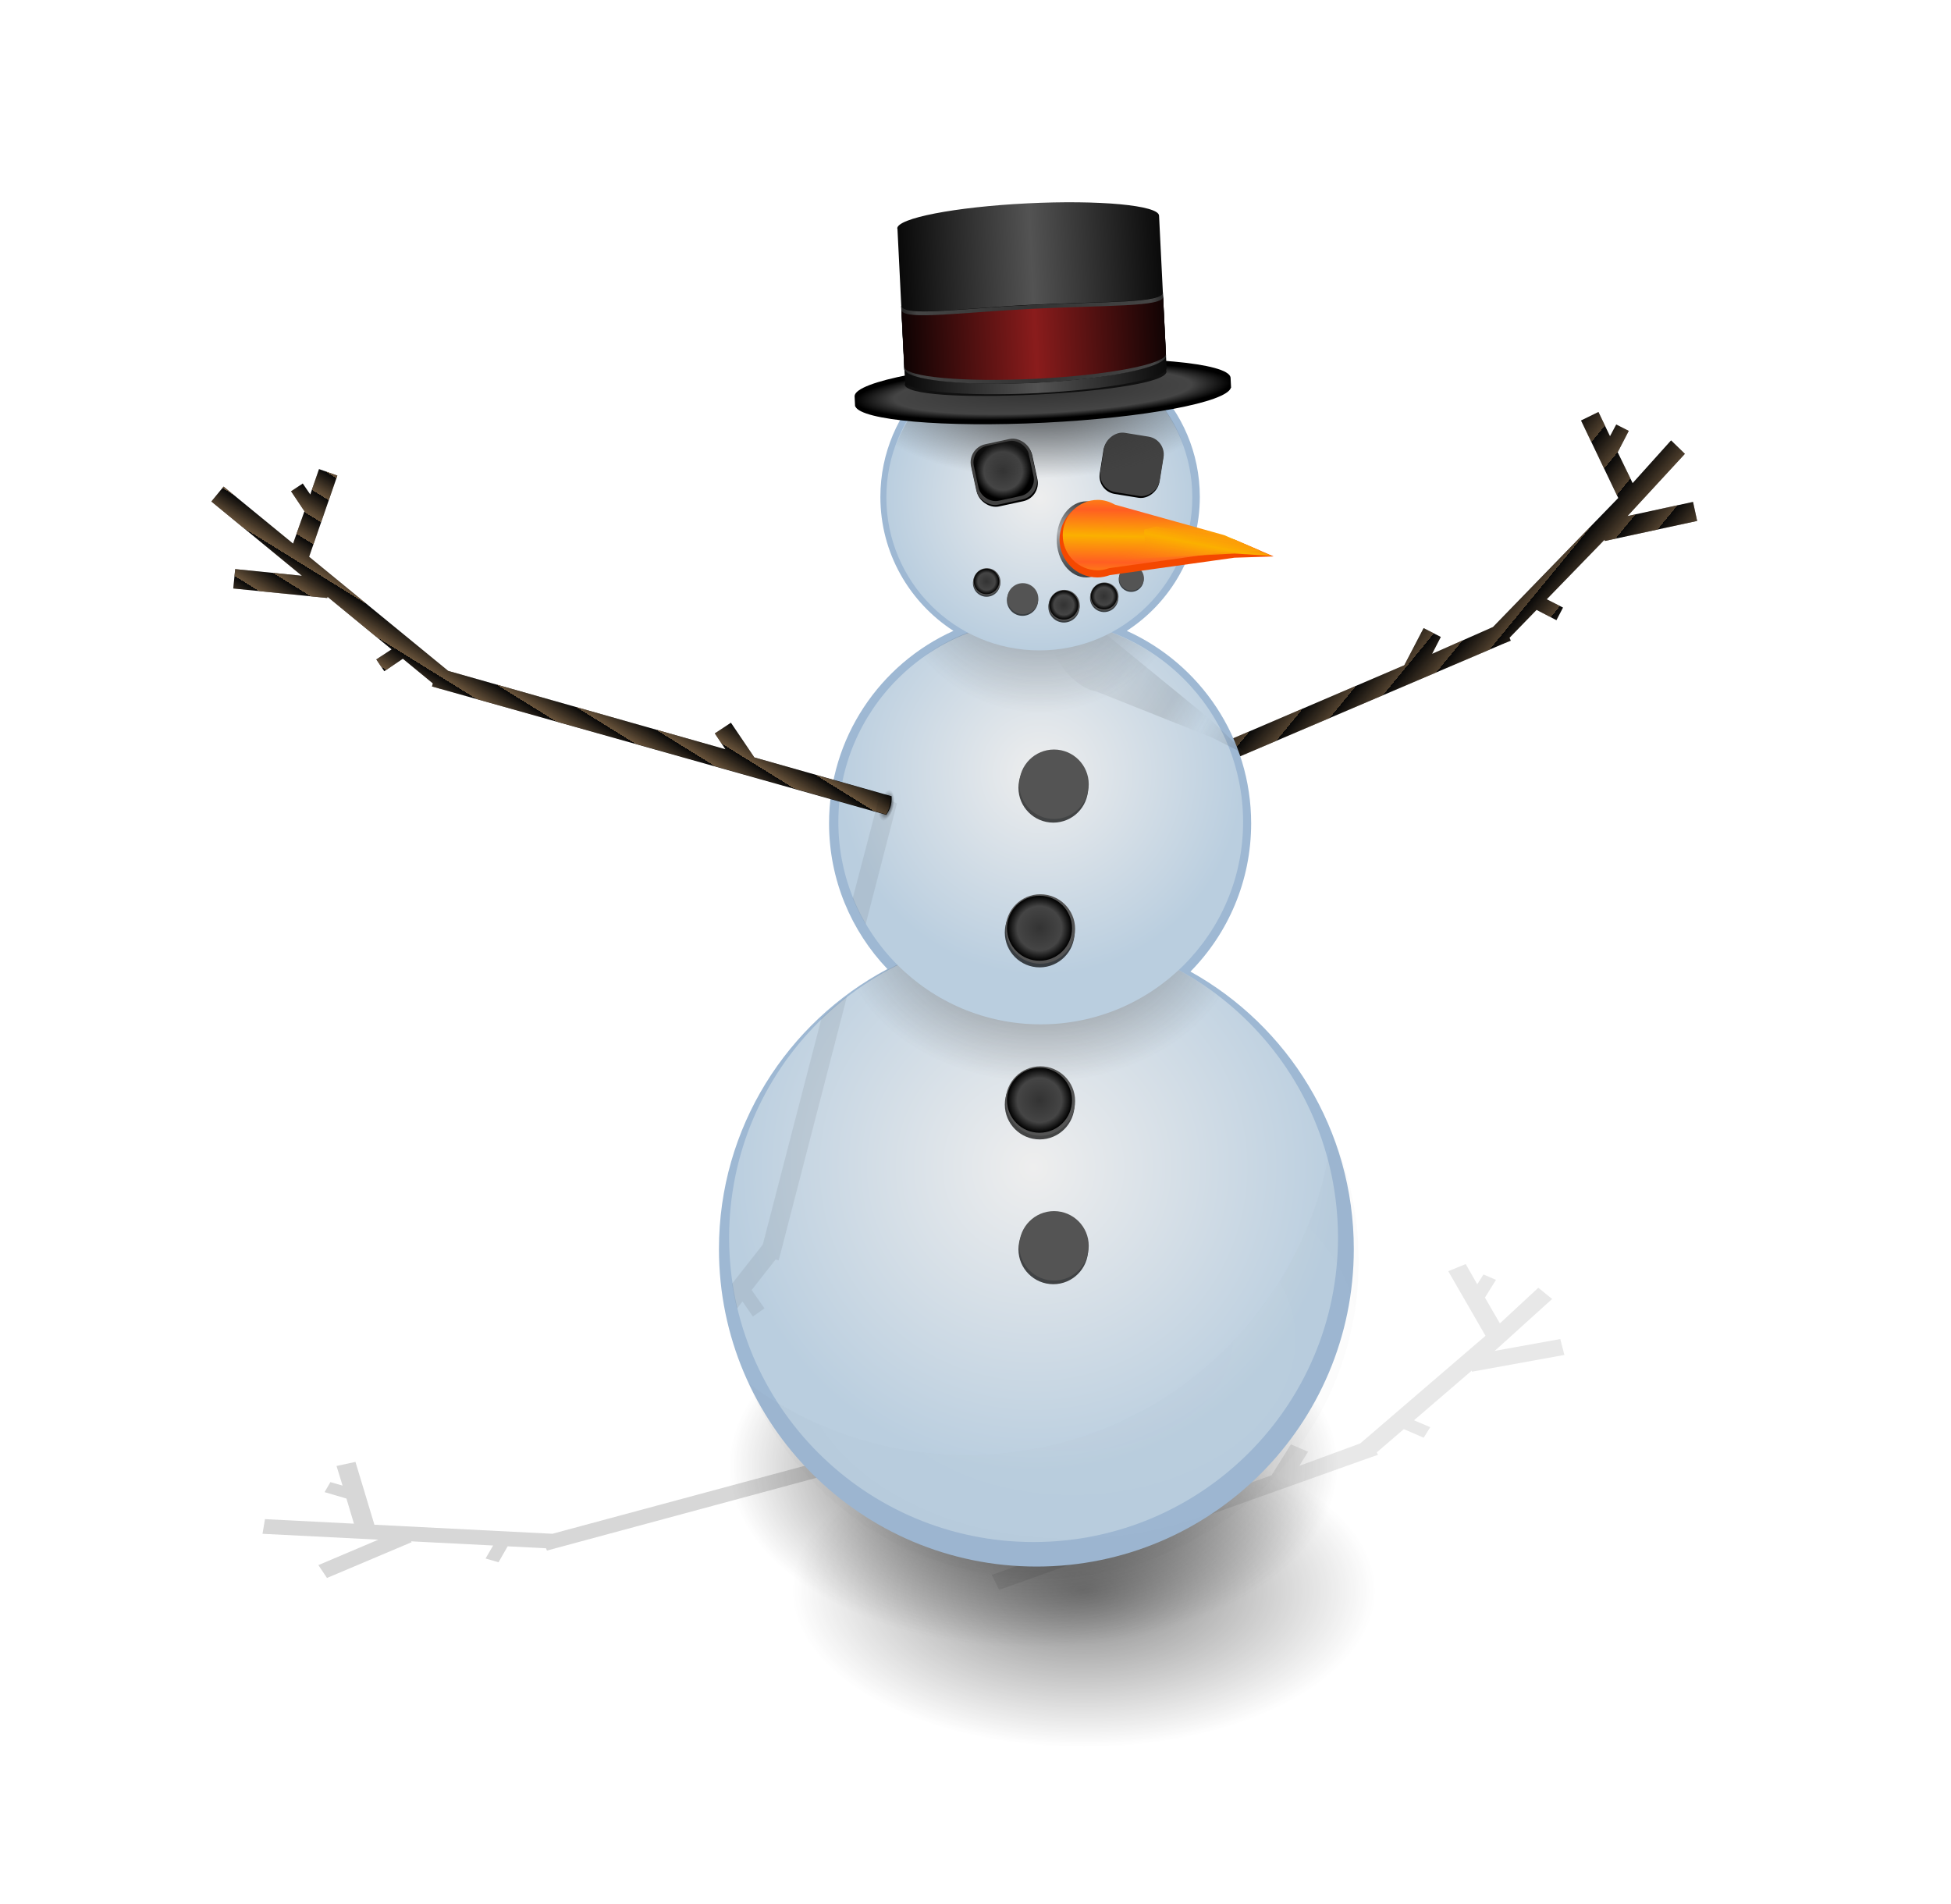 <?xml version="1.0" encoding="UTF-8" standalone="no"?>
<!-- Created with Inkscape (http://www.inkscape.org/) -->
<svg
    xmlns:inkscape="http://www.inkscape.org/namespaces/inkscape"
    xmlns:rdf="http://www.w3.org/1999/02/22-rdf-syntax-ns#"
    xmlns="http://www.w3.org/2000/svg"
    xmlns:sodipodi="http://sodipodi.sourceforge.net/DTD/sodipodi-0.dtd"
    xmlns:ns1="http://sozi.baierouge.fr"
    xmlns:cc="http://creativecommons.org/ns#"
    xmlns:xlink="http://www.w3.org/1999/xlink"
    xmlns:dc="http://purl.org/dc/elements/1.1/"
    id="svg2"
    sodipodi:docname="New document 1"
    viewBox="0 0 286.28 279.44"
    version="1.1"
    inkscape:version="0.48.4 r9939"
  >
  <defs
      id="defs4"
    >
    <linearGradient
        id="linearGradient4422"
        inkscape:collect="always"
      >
      <stop
          id="stop4424"
          style="stop-color:#816647"
          offset="0"
      />
      <stop
          id="stop4426"
          style="stop-color:#816647;stop-opacity:0"
          offset="1"
      />
    </linearGradient
    >
    <linearGradient
        id="linearGradient4227"
      >
      <stop
          id="stop4229"
          style="stop-color:#333333"
          offset="0"
      />
      <stop
          id="stop4231"
          style="stop-color:#454545"
          offset=".792"
      />
      <stop
          id="stop4233"
          style="stop-color:#000000"
          offset="1"
      />
    </linearGradient
    >
    <linearGradient
        id="linearGradient3941"
      >
      <stop
          id="stop3943"
          style="stop-color:#333333"
          offset="0"
      />
      <stop
          id="stop3949"
          style="stop-color:#454545"
          offset=".681"
      />
      <stop
          id="stop3945"
          style="stop-color:#000000"
          offset="1"
      />
    </linearGradient
    >
    <linearGradient
        id="linearGradient3872"
        inkscape:collect="always"
      >
      <stop
          id="stop3874"
          style="stop-color:#333333"
          offset="0"
      />
      <stop
          id="stop3876"
          style="stop-color:#333333;stop-opacity:0"
          offset="1"
      />
    </linearGradient
    >
    <linearGradient
        id="linearGradient3840"
      >
      <stop
          id="stop3842"
          style="stop-color:#eeeeee"
          offset="0"
      />
      <stop
          id="stop3844"
          style="stop-color:#bacedf"
          offset="1"
      />
    </linearGradient
    >
    <radialGradient
        id="radialGradient3846"
        xlink:href="#linearGradient3840"
        gradientUnits="userSpaceOnUse"
        cy="193.7"
        cx="288.91"
        r="46.581"
        inkscape:collect="always"
    />
    <radialGradient
        id="radialGradient3858"
        xlink:href="#linearGradient3840"
        gradientUnits="userSpaceOnUse"
        cy="116.69"
        cx="286.22"
        r="30.965"
        inkscape:collect="always"
    />
    <radialGradient
        id="radialGradient3868"
        xlink:href="#linearGradient3840"
        gradientUnits="userSpaceOnUse"
        cy="74.959"
        cx="277.33"
        r="20.464"
        inkscape:collect="always"
    />
    <radialGradient
        id="radialGradient3878"
        xlink:href="#linearGradient3872"
        gradientUnits="userSpaceOnUse"
        cy="204.47"
        cx="288.91"
        r="46.581"
        inkscape:collect="always"
    />
    <radialGradient
        id="radialGradient3886"
        xlink:href="#linearGradient3872"
        gradientUnits="userSpaceOnUse"
        cy="116.69"
        cx="286.22"
        gradientTransform="matrix(.959 0 0 .741 11.83 52.777)"
        r="30.965"
        inkscape:collect="always"
    />
    <radialGradient
        id="radialGradient3899"
        xlink:href="#linearGradient3872"
        gradientUnits="userSpaceOnUse"
        cy="74.959"
        cx="277.33"
        gradientTransform="matrix(1.097 0 0 1.097 -18.13 3.312)"
        r="20.464"
        inkscape:collect="always"
    />
    <filter
        id="filter4001"
        height="1.216"
        width="1.216"
        color-interpolation-filters="sRGB"
        y="-.108"
        x="-.108"
        inkscape:collect="always"
      >
      <feGaussianBlur
          id="feGaussianBlur4003"
          stdDeviation="1.842"
          inkscape:collect="always"
      />
    </filter
    >
    <radialGradient
        id="radialGradient4052"
        xlink:href="#linearGradient3941"
        gradientUnits="userSpaceOnUse"
        cy="74.959"
        cx="277.33"
        r="20.464"
        inkscape:collect="always"
    />
    <linearGradient
        id="linearGradient4074"
        y2="86.346"
        spreadMethod="reflect"
        gradientUnits="userSpaceOnUse"
        x2="292.91"
        gradientTransform="translate(-3.443 -.574)"
        y1="82.489"
        x1="292.99"
        inkscape:collect="always"
      >
      <stop
          id="stop4070"
          style="stop-color:#fbb000"
          offset="0"
      />
      <stop
          id="stop4072"
          style="stop-color:#ff5e22"
          offset="1"
      />
    </linearGradient
    >
    <linearGradient
        id="linearGradient4078"
        y2="88.129"
        spreadMethod="reflect"
        gradientUnits="userSpaceOnUse"
        x2="309.18"
        gradientTransform="translate(-1.808 .169)"
        y1="82.861"
        x1="310.22"
        inkscape:collect="always"
      >
      <stop
          id="stop4082"
          style="stop-color:#fbb000"
          offset="0"
      />
      <stop
          id="stop4084"
          style="stop-color:#ff5e22;stop-opacity:0"
          offset="1"
      />
    </linearGradient
    >
    <radialGradient
        id="radialGradient4094"
        xlink:href="#linearGradient3941"
        gradientUnits="userSpaceOnUse"
        cy="49.11"
        cx="174.14"
        gradientTransform="matrix(.924 0 0 .924 104.66 69.971)"
        r="4.458"
        inkscape:collect="always"
    />
    <filter
        id="filter4132"
        inkscape:collect="always"
        color-interpolation-filters="sRGB"
      >
      <feGaussianBlur
          id="feGaussianBlur4134"
          stdDeviation="0.294"
          inkscape:collect="always"
      />
    </filter
    >
    <filter
        id="filter4185"
        height="1.206"
        width="1.111"
        color-interpolation-filters="sRGB"
        y="-.103"
        x="-.055"
        inkscape:collect="always"
      >
      <feGaussianBlur
          id="feGaussianBlur4187"
          stdDeviation="0.481"
          inkscape:collect="always"
      />
    </filter
    >
    <linearGradient
        id="linearGradient4195"
        y2="81.782"
        spreadMethod="reflect"
        gradientUnits="userSpaceOnUse"
        x2="292.32"
        y1="89.657"
        x1="289.14"
        inkscape:collect="always"
      >
      <stop
          id="stop4199"
          style="stop-color:#000000"
          offset="0"
      />
      <stop
          id="stop4201"
          style="stop-color:#000000;stop-opacity:.252"
          offset="1"
      />
    </linearGradient
    >
    <radialGradient
        id="radialGradient4225"
        xlink:href="#linearGradient4227"
        gradientUnits="userSpaceOnUse"
        cy="59.891"
        cx="199.25"
        gradientTransform="matrix(.947 -.047 .007 .136 97.501 62.075)"
        r="29.126"
        inkscape:collect="always"
    />
    <linearGradient
        id="linearGradient4241"
        y2="45.391"
        spreadMethod="reflect"
        gradientUnits="userSpaceOnUse"
        x2="221.47"
        gradientTransform="matrix(.947 -.047 .047 .947 95.093 13.473)"
        y1="45.391"
        x1="198.55"
        inkscape:collect="always"
      >
      <stop
          id="stop4245"
          style="stop-color:#535353"
          offset="0"
      />
      <stop
          id="stop4249"
          style="stop-color:#000000"
          offset="1"
      />
    </linearGradient
    >
    <filter
        id="filter4263"
        inkscape:collect="always"
        color-interpolation-filters="sRGB"
      >
      <feGaussianBlur
          id="feGaussianBlur4265"
          stdDeviation="0.296"
          inkscape:collect="always"
      />
    </filter
    >
    <linearGradient
        id="linearGradient4282"
        y2="45.391"
        spreadMethod="reflect"
        gradientUnits="userSpaceOnUse"
        x2="221.47"
        gradientTransform="matrix(.947 -.047 .047 .947 94.989 11.37)"
        y1="45.391"
        x1="198.55"
        inkscape:collect="always"
      >
      <stop
          id="stop4273"
          style="stop-color:#8a1c1c"
          offset="0"
      />
      <stop
          id="stop4275"
          style="stop-color:#000000"
          offset="1"
      />
    </linearGradient
    >
    <linearGradient
        id="linearGradient4286"
        y2="45.391"
        xlink:href="#linearGradient4227"
        spreadMethod="reflect"
        gradientUnits="userSpaceOnUse"
        x2="221.47"
        gradientTransform="matrix(.947 -.047 .052 1.055 94.697 5.489)"
        y1="45.391"
        x1="198.55"
        inkscape:collect="always"
    />
    <filter
        id="filter4306"
        inkscape:collect="always"
        color-interpolation-filters="sRGB"
      >
      <feGaussianBlur
          id="feGaussianBlur4308"
          stdDeviation="0.268"
          inkscape:collect="always"
      />
    </filter
    >
    <clipPath
        id="clipPath4310"
        clipPathUnits="userSpaceOnUse"
      >
      <path
          id="path4312"
          d="m218.56 43.041c0 2.146-9.08 1.173-20.281 1.173-10.851 0-19.707 1.087-20.25-0.964v11.525 0.084c-0.001 0.016-0.031 0.026-0.031 0.042 0 2.146 9.08 3.856 20.281 3.856s20.281-1.71 20.281-3.856c0-0.012 0.001-0.03 0-0.042z"
          sodipodi:nodetypes="cscccssscc"
          style="fill:url(#linearGradient4314)"
          inkscape:connector-curvature="0"
      />
    </clipPath
    >
    <linearGradient
        id="linearGradient4314"
        y2="45.391"
        xlink:href="#linearGradient4227"
        spreadMethod="reflect"
        gradientUnits="userSpaceOnUse"
        x2="221.47"
        gradientTransform="matrix(1 0 0 1.341 0 -21.825)"
        y1="45.391"
        x1="198.55"
        inkscape:collect="always"
    />
    <radialGradient
        id="radialGradient4320"
        spreadMethod="reflect"
        gradientUnits="userSpaceOnUse"
        cy="91.718"
        cx="294.65"
        gradientTransform="matrix(1.931 -1.249e-7 1.4976e-7 2.315 -281.91 -121.67)"
        r="14.524"
        inkscape:collect="always"
      >
      <stop
          id="stop4324"
          style="stop-color:#333333;stop-opacity:0"
          offset="0"
      />
      <stop
          id="stop4330"
          style="stop-color:#333333;stop-opacity:0"
          offset=".246"
      />
      <stop
          id="stop4328"
          style="stop-color:#333333;stop-opacity:.498"
          offset=".806"
      />
      <stop
          id="stop4326"
          style="stop-color:#333333;stop-opacity:0"
          offset="1"
      />
    </radialGradient
    >
    <radialGradient
        id="radialGradient4334"
        xlink:href="#linearGradient3872"
        gradientUnits="userSpaceOnUse"
        cy="66.138"
        cx="277.33"
        gradientTransform="matrix(1.323 0 0 .611 -80.719 20.647)"
        r="20.464"
        inkscape:collect="always"
    />
    <linearGradient
        id="linearGradient4428"
        y2="94.758"
        xlink:href="#linearGradient4422"
        spreadMethod="repeat"
        gradientUnits="userSpaceOnUse"
        x2="166.38"
        y1="97.6"
        x1="164.62"
        inkscape:collect="always"
    />
    <linearGradient
        id="linearGradient4438"
        y2="92.511"
        xlink:href="#linearGradient4422"
        spreadMethod="repeat"
        gradientUnits="userSpaceOnUse"
        x2="382.63"
        y1="94.998"
        x1="385.65"
        inkscape:collect="always"
    />
    <radialGradient
        id="radialGradient4448"
        xlink:href="#linearGradient3872"
        gradientUnits="userSpaceOnUse"
        cy="122.31"
        cx="263.46"
        gradientTransform="matrix(1 0 0 2.172 0 -143.34)"
        r=".906"
        inkscape:collect="always"
    />
    <radialGradient
        id="radialGradient4452"
        gradientUnits="userSpaceOnUse"
        cy="122.31"
        cx="263.46"
        gradientTransform="matrix(1 0 0 2.172 0 -143.34)"
        r=".906"
        inkscape:collect="always"
      >
      <stop
          id="stop4456"
          style="stop-color:#000000"
          offset="0"
      />
      <stop
          id="stop4458"
          style="stop-color:#000000;stop-opacity:0"
          offset="1"
      />
    </radialGradient
    >
    <clipPath
        id="clipPath4479"
        clipPathUnits="userSpaceOnUse"
      >
      <path
          id="path4481"
          style="fill:url(#radialGradient4483)"
          inkscape:connector-curvature="0"
          d="m286.19 94.281c-16.393 0-29.688 13.294-29.688 29.688 0 8.197 3.347 15.629 8.719 21-14.66 7.32-24.72 22.47-24.72 39.97 0 24.661 19.995 44.656 44.656 44.656s44.625-19.995 44.625-44.656c0-16.954-9.424-31.72-23.344-39.281 5.803-5.418 9.438-13.123 9.438-21.688 0-16.393-13.294-29.688-29.688-29.688z"
      />
    </clipPath
    >
    <radialGradient
        id="radialGradient4483"
        xlink:href="#linearGradient3840"
        gradientUnits="userSpaceOnUse"
        cy="193.7"
        cx="288.91"
        gradientTransform="matrix(.959 0 0 .959 8.195 -11.076)"
        r="46.581"
        inkscape:collect="always"
    />
    <filter
        id="filter4493"
        inkscape:collect="always"
        color-interpolation-filters="sRGB"
      >
      <feGaussianBlur
          id="feGaussianBlur4495"
          stdDeviation="1.495"
          inkscape:collect="always"
      />
    </filter
    >
    <filter
        id="filter4517"
        inkscape:collect="always"
        color-interpolation-filters="sRGB"
      >
      <feGaussianBlur
          id="feGaussianBlur4519"
          stdDeviation="1.648"
          inkscape:collect="always"
      />
    </filter
    >
    <filter
        id="filter4561"
        height="1.622"
        width="1.097"
        color-interpolation-filters="sRGB"
        y="-.311"
        x="-.049"
        inkscape:collect="always"
      >
      <feGaussianBlur
          id="feGaussianBlur4563"
          stdDeviation="2.207"
          inkscape:collect="always"
      />
    </filter
    >
    <filter
        id="filter4001-2"
        width="1.216"
        y="-.108"
        x="-.108"
        height="1.216"
        color-interpolation-filters="sRGB"
        inkscape:collect="always"
      >
      <feGaussianBlur
          id="feGaussianBlur4003-3"
          stdDeviation="1.842"
          inkscape:collect="always"
      />
    </filter
    >
    <radialGradient
        id="radialGradient4679"
        gradientUnits="userSpaceOnUse"
        cy="216"
        cx="292.33"
        gradientTransform="matrix(1.018 -.028 .019 .712 -10.096 54.707)"
        r="46.581"
        inkscape:collect="always"
      >
      <stop
          id="stop4667"
          style="stop-color:#333333;stop-opacity:0"
          offset="0"
      />
      <stop
          id="stop4669"
          style="stop-color:#333333"
          offset="1"
      />
    </radialGradient
    >
    <filter
        id="filter4689"
        inkscape:collect="always"
        color-interpolation-filters="sRGB"
      >
      <feGaussianBlur
          id="feGaussianBlur4691"
          stdDeviation="1.162"
          inkscape:collect="always"
      />
    </filter
    >
  </defs
  >
  <sodipodi:namedview
      id="base"
      bordercolor="#666666"
      inkscape:pageshadow="2"
      inkscape:window-y="-8"
      fit-margin-left="0"
      pagecolor="#ffffff"
      fit-margin-top="0"
      inkscape:window-maximized="1"
      inkscape:zoom="2.7770056"
      inkscape:window-x="-8"
      inkscape:window-height="1141"
      showgrid="false"
      borderopacity="1.0"
      inkscape:current-layer="layer1"
      inkscape:cx="143.26364"
      inkscape:cy="145.7619"
      fit-margin-right="0"
      fit-margin-bottom="0"
      inkscape:window-width="1920"
      inkscape:pageopacity="0.0"
      inkscape:document-units="px"
  />
  <g
      id="layer1"
      inkscape:label="Layer 1"
      inkscape:groupmode="layer"
      transform="translate(-133.6 -3.391)"
    >
    <path
        id="path4565"
        sodipodi:rx="46.581459"
        sodipodi:ry="46.581459"
        style="opacity:.624;fill:url(#radialGradient3878)"
        sodipodi:type="arc"
        d="m335.49 204.47c0 25.726-20.855 46.581-46.581 46.581s-46.581-20.855-46.581-46.581 20.855-46.581 46.581-46.581 46.581 20.855 46.581 46.581z"
        transform="matrix(.919 0 0 .493 27.139 136.03)"
        sodipodi:cy="204.47195"
        sodipodi:cx="288.91275"
    />
    <path
        id="path4521"
        style="opacity:.805;filter:url(#filter4561);fill-opacity:.245;fill:#000000"
        d="m183.49 213.57 0.55 2.96-1.714-0.708-1.015 1.359 3.079 1.3 0.671 3.787-12.889-2.146-0.6 2.094 16.786 2.792-9.169 2.704 1.037 2.017 12.929-3.8-0.067-0.135 11.891 1.982-1.322 1.768 1.824 0.764 1.599-2.171 5.562 0.928 0.091 0.348 1.104-0.166 0.067 0.014-0.006-0.023 66.745-10.055c0.095-0.777-0.219-1.39-0.628-2.037l-20.412 3.034-5.369-2.26-1.39 1.875 2.437 1.035-41.476 6.226-25.779-4.291-1.711-9.473-2.826 0.279z"
        sodipodi:nodetypes="ccccccccccccccccccccccccccccccccc"
        inkscape:connector-curvature="0"
        transform="matrix(.994 -.114 .114 .994 -23.754 27.15)"
    />
    <path
        id="path4497"
        sodipodi:nodetypes="ccccccccccccccccccccccccccccccccc"
        d="m348.67 188.89 1.694 2.97 0.915-1.439 1.835 0.782-1.623 2.61 2.195 3.785 5.639-5.231 2.024 1.647-8.419 7.616 9.617-1.734 0.603 2.329-13.55 2.457-0.042-0.155-8.478 7.288 2.389 1.015-0.966 1.541-2.914-1.258-3.966 3.41 0.178 0.362-1.041 0.355-0.046 0.044-0.012-0.024-54.493 19.44-1.077-2.195 41.047-14.615 2.835-4.544 2.523 1.082-1.28 2.07 8.934-3.285 18.384-15.795-5.465-9.484 2.561-1.043z"
        style="opacity:.606;filter:url(#filter4517);fill-opacity:.245;fill:#000000"
        inkscape:connector-curvature="0"
    />
    <path
        id="path4410"
        sodipodi:nodetypes="ccccccccccccccccccccccccccccccccc"
        d="m368.15 63.85 1.694 3.561 0.915-1.725 1.835 0.937-1.623 3.129 2.195 4.538 5.639-6.272 2.024 1.974-8.419 9.132 9.617-2.079 0.603 2.792-13.55 2.946-0.042-0.185-8.478 8.738 2.389 1.217-0.966 1.847-2.914-1.509-3.966 4.088 0.178 0.434-1.041 0.426-0.046 0.053-0.012-0.029-54.493 23.308-1.077-2.632 41.047-17.523 2.835-5.449 2.523 1.297-1.28 2.482 8.934-3.938 18.384-18.938-5.465-11.371 2.561-1.251z"
        style="opacity:.965;fill:#000000"
        inkscape:connector-curvature="0"
    />
    <path
        id="path4430"
        sodipodi:nodetypes="ccccccccccccccccccccccccccccccccc"
        inkscape:connector-curvature="0"
        style="opacity:.606;fill:url(#linearGradient4438)"
        d="m368.15 63.85 1.694 3.561 0.915-1.725 1.835 0.937-1.623 3.129 2.195 4.538 5.639-6.272 2.024 1.974-8.419 9.132 9.617-2.079 0.603 2.792-13.55 2.946-0.042-0.185-8.478 8.738 2.389 1.217-0.966 1.847-2.914-1.509-3.966 4.088 0.178 0.434-1.041 0.426-0.046 0.053-0.012-0.029-54.493 23.308-1.077-2.632 41.047-17.523 2.835-5.449 2.523 1.297-1.28 2.482 8.934-3.938 18.384-18.938-5.465-11.371 2.561-1.251z"
    />
    <path
        id="path3880"
        sodipodi:rx="46.581459"
        sodipodi:ry="46.581459"
        style="fill:url(#radialGradient3878)"
        sodipodi:type="arc"
        d="m335.49 204.47c0 25.726-20.855 46.581-46.581 46.581s-46.581-20.855-46.581-46.581 20.855-46.581 46.581-46.581 46.581 20.855 46.581 46.581z"
        transform="matrix(1.323 0 0 .571 -95.132 106.08)"
        sodipodi:cy="204.47195"
        sodipodi:cx="288.91275"
    />
    <path
        id="path3870"
        sodipodi:rx="46.581459"
        sodipodi:ry="46.581459"
        style="fill:url(#radialGradient3878)"
        sodipodi:type="arc"
        d="m335.49 204.47c0 25.726-20.855 46.581-46.581 46.581s-46.581-20.855-46.581-46.581 20.855-46.581 46.581-46.581 46.581 20.855 46.581 46.581z"
        transform="matrix(.959 0 0 .571 8.195 101.77)"
        sodipodi:cy="204.47195"
        sodipodi:cx="288.91275"
    />
    <path
        id="path3832"
        style="fill:#9eb8d3"
        inkscape:connector-curvature="0"
        d="m286.22 52.875c-12.937 0-23.438 10.5-23.438 23.438 0 8.248 4.277 15.482 10.719 19.656-10.765 4.85-18.25 15.677-18.25 28.25 0 8.283 3.265 15.818 8.562 21.375-14.7 7.833-24.719 23.274-24.719 41.094 0 25.726 20.868 46.594 46.594 46.594s46.562-20.868 46.562-46.594c0-17.523-9.668-32.767-23.969-40.719 5.512-5.591 8.906-13.279 8.906-21.75 0-12.573-7.485-23.4-18.25-28.25 6.442-4.174 10.719-11.409 10.719-19.656 0-12.937-10.5-23.438-23.438-23.438z"
    />
    <path
        id="path3838"
        sodipodi:rx="46.581459"
        sodipodi:ry="46.581459"
        style="fill:url(#radialGradient3846)"
        sodipodi:type="arc"
        d="m335.49 204.47c0 25.726-20.855 46.581-46.581 46.581s-46.581-20.855-46.581-46.581 20.855-46.581 46.581-46.581 46.581 20.855 46.581 46.581z"
        transform="matrix(.959 0 0 .959 8.195 -11.076)"
        sodipodi:cy="204.47195"
        sodipodi:cx="288.91275"
    />
    <g
        id="g4039"
        transform="translate(.464 -.936)"
      >
      <path
          id="path4005"
          sodipodi:rx="20.46353"
          sodipodi:ry="20.46353"
          style="filter:url(#filter4001);fill-opacity:.707;fill:#000000"
          sodipodi:type="arc"
          d="m297.8 74.959c0 11.302-9.162 20.464-20.464 20.464s-20.464-9.162-20.464-20.464 9.162-20.464 20.464-20.464 20.464 9.162 20.464 20.464z"
          transform="matrix(.25 0 0 .25 216.36 147.68)"
          sodipodi:cy="74.959351"
          sodipodi:cx="277.33469"
      />
      <path
          id="path4007"
          sodipodi:rx="20.46353"
          sodipodi:ry="20.46353"
          style="fill:#545454"
          sodipodi:type="arc"
          d="m297.8 74.959c0 11.302-9.162 20.464-20.464 20.464s-20.464-9.162-20.464-20.464 9.162-20.464 20.464-20.464 20.464 9.162 20.464 20.464z"
          transform="matrix(.249 0 0 .249 216.74 147.24)"
          sodipodi:cy="74.959351"
          sodipodi:cx="277.33469"
      />
      <path
          id="path4009"
          sodipodi:rx="20.46353"
          sodipodi:ry="20.46353"
          style="fill:url(#radialGradient4052)"
          sodipodi:type="arc"
          d="m297.8 74.959c0 11.302-9.162 20.464-20.464 20.464s-20.464-9.162-20.464-20.464 9.162-20.464 20.464-20.464 20.464 9.162 20.464 20.464z"
          transform="matrix(.233 0 0 .233 221.05 148.32)"
          sodipodi:cy="74.959351"
          sodipodi:cx="277.33469"
      />
    </g
    >
    <path
        id="path3884"
        style="opacity:.668;fill:url(#radialGradient3886)"
        inkscape:connector-curvature="0"
        d="m285.16 140.28c-10.548 0-20.234 3.665-27.875 9.781 3.052 10.165 14.832 17.75 28.906 17.75 13.449 0 24.791-6.922 28.438-16.406-7.867-6.927-18.163-11.125-29.469-11.125z"
    />
    <path
        id="path3850"
        sodipodi:rx="30.964552"
        sodipodi:ry="30.964552"
        style="fill:url(#radialGradient3858)"
        sodipodi:type="arc"
        d="m317.18 124.23c0 17.101-13.863 30.965-30.965 30.965-17.101 0-30.965-13.863-30.965-30.965 0-17.101 13.863-30.965 30.965-30.965 17.101 0 30.965 13.863 30.965 30.965z"
        transform="matrix(.959 0 0 .959 11.83 4.882)"
        sodipodi:cy="124.23338"
        sodipodi:cx="286.22015"
    />
    <path
        id="path4316"
        style="opacity:.27;fill:url(#radialGradient4320)"
        inkscape:connector-curvature="0"
        d="m292.81 93.948c-2.85-1.534-5.149-0.437-5.149 2.413s2.299 6.386 5.149 7.919c0.586 0.315 1.145 0.483 1.67 0.585l16.907 6.732 5.322 2.69-5.322-5.16-16.072-13.136c-0.744-0.816-1.592-1.552-2.505-2.044z"
    />
    <path
        id="path3897"
        style="opacity:.509;fill:url(#radialGradient3899)"
        inkscape:connector-curvature="0"
        d="m286.19 94.281c-6.461 0-12.44 2.058-17.312 5.562 4.119 4.991 10.337 8.188 17.312 8.188 6.96 0 13.194-3.185 17.312-8.156-4.873-3.506-10.851-5.594-17.312-5.594z"
    />
    <path
        id="path3860"
        sodipodi:rx="20.46353"
        sodipodi:ry="20.46353"
        style="fill:url(#radialGradient3868)"
        sodipodi:type="arc"
        d="m297.8 74.959c0 11.302-9.162 20.464-20.464 20.464s-20.464-9.162-20.464-20.464 9.162-20.464 20.464-20.464 20.464 9.162 20.464 20.464z"
        transform="matrix(1.097 0 0 1.097 -18.13 -5.843)"
        sodipodi:cy="74.959351"
        sodipodi:cx="277.33469"
    />
    <g
        id="g4651"
        transform="matrix(.358 0 0 .358 197.31 44.354)"
      >
      <path
          id="path4653"
          sodipodi:rx="20.46353"
          sodipodi:ry="20.46353"
          style="filter:url(#filter4001-2);fill-opacity:.707;fill:#000000"
          sodipodi:type="arc"
          d="m297.8 74.959c0 11.302-9.162 20.464-20.464 20.464s-20.464-9.162-20.464-20.464 9.162-20.464 20.464-20.464 20.464 9.162 20.464 20.464z"
          transform="matrix(.25 0 0 .25 216.36 104.34)"
          sodipodi:cy="74.959351"
          sodipodi:cx="277.33469"
      />
      <path
          id="path4655"
          sodipodi:rx="20.46353"
          sodipodi:ry="20.46353"
          style="fill:#545454"
          sodipodi:type="arc"
          d="m297.8 74.959c0 11.302-9.162 20.464-20.464 20.464s-20.464-9.162-20.464-20.464 9.162-20.464 20.464-20.464 20.464 9.162 20.464 20.464z"
          transform="matrix(.249 0 0 .249 216.74 103.9)"
          sodipodi:cy="74.959351"
          sodipodi:cx="277.33469"
      />
      <path
          id="path4657"
          sodipodi:rx="20.46353"
          sodipodi:ry="20.46353"
          style="fill:url(#radialGradient4052)"
          sodipodi:type="arc"
          d="m297.8 74.959c0 11.302-9.162 20.464-20.464 20.464s-20.464-9.162-20.464-20.464 9.162-20.464 20.464-20.464 20.464 9.162 20.464 20.464z"
          transform="matrix(.233 0 0 .233 221.05 104.98)"
          sodipodi:cy="74.959351"
          sodipodi:cx="277.33469"
      />
    </g
    >
    <g
        id="g4641"
        transform="matrix(.405 0 0 .405 179.91 41.294)"
      >
      <path
          id="path4643"
          sodipodi:rx="20.46353"
          sodipodi:ry="20.46353"
          style="filter:url(#filter4001-2);fill-opacity:.707;fill:#000000"
          sodipodi:type="arc"
          d="m297.8 74.959c0 11.302-9.162 20.464-20.464 20.464s-20.464-9.162-20.464-20.464 9.162-20.464 20.464-20.464 20.464 9.162 20.464 20.464z"
          transform="matrix(.25 0 0 .25 216.36 104.34)"
          sodipodi:cy="74.959351"
          sodipodi:cx="277.33469"
      />
      <path
          id="path4645"
          sodipodi:rx="20.46353"
          sodipodi:ry="20.46353"
          style="fill:#545454"
          sodipodi:type="arc"
          d="m297.8 74.959c0 11.302-9.162 20.464-20.464 20.464s-20.464-9.162-20.464-20.464 9.162-20.464 20.464-20.464 20.464 9.162 20.464 20.464z"
          transform="matrix(.249 0 0 .249 216.74 103.9)"
          sodipodi:cy="74.959351"
          sodipodi:cx="277.33469"
      />
      <path
          id="path4647"
          sodipodi:rx="20.46353"
          sodipodi:ry="20.46353"
          style="fill:url(#radialGradient4052)"
          sodipodi:type="arc"
          d="m297.8 74.959c0 11.302-9.162 20.464-20.464 20.464s-20.464-9.162-20.464-20.464 9.162-20.464 20.464-20.464 20.464 9.162 20.464 20.464z"
          transform="matrix(.233 0 0 .233 221.05 104.98)"
          sodipodi:cy="74.959351"
          sodipodi:cx="277.33469"
      />
    </g
    >
    <g
        id="g4029"
        transform="translate(2.463 -4.086)"
      >
      <path
          id="path4013"
          sodipodi:rx="20.46353"
          sodipodi:ry="20.46353"
          style="filter:url(#filter4001);fill-opacity:.707;fill:#000000"
          sodipodi:type="arc"
          d="m297.8 74.959c0 11.302-9.162 20.464-20.464 20.464s-20.464-9.162-20.464-20.464 9.162-20.464 20.464-20.464 20.464 9.162 20.464 20.464z"
          transform="matrix(.25 0 0 .25 216.36 104.34)"
          sodipodi:cy="74.959351"
          sodipodi:cx="277.33469"
      />
      <path
          id="path4015"
          sodipodi:rx="20.46353"
          sodipodi:ry="20.46353"
          style="fill:#545454"
          sodipodi:type="arc"
          d="m297.8 74.959c0 11.302-9.162 20.464-20.464 20.464s-20.464-9.162-20.464-20.464 9.162-20.464 20.464-20.464 20.464 9.162 20.464 20.464z"
          transform="matrix(.249 0 0 .249 216.74 103.9)"
          sodipodi:cy="74.959351"
          sodipodi:cx="277.33469"
      />
      <path
          id="path4017"
          sodipodi:rx="20.46353"
          sodipodi:ry="20.46353"
          style="fill:url(#radialGradient4052)"
          sodipodi:type="arc"
          d="m297.8 74.959c0 11.302-9.162 20.464-20.464 20.464s-20.464-9.162-20.464-20.464 9.162-20.464 20.464-20.464 20.464 9.162 20.464 20.464z"
          transform="matrix(.233 0 0 .233 221.05 104.98)"
          sodipodi:cy="74.959351"
          sodipodi:cx="277.33469"
      />
    </g
    >
    <g
        id="g4034"
        transform="translate(.464 -1.614)"
      >
      <path
          id="path4021"
          sodipodi:rx="20.46353"
          sodipodi:ry="20.46353"
          style="filter:url(#filter4001);fill-opacity:.707;fill:#000000"
          sodipodi:type="arc"
          d="m297.8 74.959c0 11.302-9.162 20.464-20.464 20.464s-20.464-9.162-20.464-20.464 9.162-20.464 20.464-20.464 20.464 9.162 20.464 20.464z"
          transform="matrix(.25 0 0 .25 216.36 123.11)"
          sodipodi:cy="74.959351"
          sodipodi:cx="277.33469"
      />
      <path
          id="path4023"
          sodipodi:rx="20.46353"
          sodipodi:ry="20.46353"
          style="fill:#545454"
          sodipodi:type="arc"
          d="m297.8 74.959c0 11.302-9.162 20.464-20.464 20.464s-20.464-9.162-20.464-20.464 9.162-20.464 20.464-20.464 20.464 9.162 20.464 20.464z"
          transform="matrix(.249 0 0 .249 216.74 122.67)"
          sodipodi:cy="74.959351"
          sodipodi:cx="277.33469"
      />
      <path
          id="path4025"
          sodipodi:rx="20.46353"
          sodipodi:ry="20.46353"
          style="fill:url(#radialGradient4052)"
          sodipodi:type="arc"
          d="m297.8 74.959c0 11.302-9.162 20.464-20.464 20.464s-20.464-9.162-20.464-20.464 9.162-20.464 20.464-20.464 20.464 9.162 20.464 20.464z"
          transform="matrix(.233 0 0 .233 221.05 123.76)"
          sodipodi:cy="74.959351"
          sodipodi:cx="277.33469"
      />
    </g
    >
    <g
        id="g4044"
        transform="translate(2.463 20.31)"
      >
      <path
          id="path4046"
          sodipodi:rx="20.46353"
          sodipodi:ry="20.46353"
          style="filter:url(#filter4001);fill-opacity:.707;fill:#000000"
          sodipodi:type="arc"
          d="m297.8 74.959c0 11.302-9.162 20.464-20.464 20.464s-20.464-9.162-20.464-20.464 9.162-20.464 20.464-20.464 20.464 9.162 20.464 20.464z"
          transform="matrix(.25 0 0 .25 216.36 147.68)"
          sodipodi:cy="74.959351"
          sodipodi:cx="277.33469"
      />
      <path
          id="path4048"
          sodipodi:rx="20.46353"
          sodipodi:ry="20.46353"
          style="fill:#545454"
          sodipodi:type="arc"
          d="m297.8 74.959c0 11.302-9.162 20.464-20.464 20.464s-20.464-9.162-20.464-20.464 9.162-20.464 20.464-20.464 20.464 9.162 20.464 20.464z"
          transform="matrix(.249 0 0 .249 216.74 147.24)"
          sodipodi:cy="74.959351"
          sodipodi:cx="277.33469"
      />
      <path
          id="path4050"
          sodipodi:rx="20.46353"
          sodipodi:ry="20.46353"
          style="fill:url(#radialGradient4052)"
          sodipodi:type="arc"
          d="m297.8 74.959c0 11.302-9.162 20.464-20.464 20.464s-20.464-9.162-20.464-20.464 9.162-20.464 20.464-20.464 20.464 9.162 20.464 20.464z"
          transform="matrix(.233 0 0 .233 221.05 148.32)"
          sodipodi:cy="74.959351"
          sodipodi:cx="277.33469"
      />
    </g
    >
    <path
        id="path4151"
        d="m296.21 77.533c-2.047 0-3.697 2.523-3.697 5.605s1.651 5.567 3.697 5.567c0.421 0 0.822-0.144 1.199-0.339l12.142-2.558 3.822-0.188-3.822-2.483-11.542-4.853c-0.534-0.45-1.143-0.752-1.799-0.752z"
        style="filter:url(#filter4185);fill:url(#linearGradient4195)"
        transform="matrix(1.18 0 0 1 -56.508 -.574)"
        inkscape:connector-curvature="0"
    />
    <path
        id="path4060"
        style="fill:#f44800"
        inkscape:connector-curvature="0"
        d="m294.64 76.96c-3.082 0-5.567 2.523-5.567 5.605s2.486 5.567 5.567 5.567c0.634 0 1.238-0.144 1.806-0.339l18.282-2.558 5.755-0.188-5.755-2.483-17.379-4.853c-0.805-0.45-1.721-0.752-2.708-0.752z"
    />
    <path
        id="path4066"
        d="m294.69 76.749c-2.85 0-5.149 2.333-5.149 5.183s2.299 5.149 5.149 5.149c0.586 0 1.145-0.133 1.67-0.313l16.907-2.366 5.322-0.174-5.322-2.296-16.072-4.488c-0.744-0.416-1.592-0.696-2.505-0.696z"
        style="fill:url(#linearGradient4074)"
        inkscape:connector-curvature="0"
    />
    <path
        id="path4076"
        sodipodi:nodetypes="cccccccc"
        style="fill:url(#linearGradient4078)"
        inkscape:connector-curvature="0"
        d="m301.53 81.058c-0.152 0.566 0.206 1.575-0 2.085 0.586 0-4.056 2.541-3.531 2.361l16.758-0.88 5.471 0.346-7.403-3.113-8.94-1.07c-0.744-0.416-1.443 0.27-2.356 0.27z"
    />
    <g
        id="g4136"
        transform="matrix(.999 -.053 .053 .999 -3.268 15.865)"
      >
      <rect
          id="rect4098"
          ry="2.942"
          style="filter:url(#filter4132);fill:#000000"
          rx="2.942"
          transform="matrix(.913 -.147 .147 .913 106.59 52.703)"
          height="9.807"
          width="9.807"
          y="45.612"
          x="177.71"
      />
      <rect
          id="rect4096"
          ry="2.72"
          style="fill:#424242"
          rx="2.72"
          transform="rotate(-9.166)"
          height="9.066"
          width="9.066"
          y="110.97"
          x="261.11"
      />
      <rect
          id="rect4086"
          ry="2.472"
          style="fill:url(#radialGradient4094)"
          rx="2.472"
          transform="rotate(-9.166)"
          height="8.241"
          width="8.241"
          y="111.25"
          x="261.52"
      />
    </g
    >
    <g
        id="g4141"
        transform="matrix(-.973 0 0 .973 572.77 1.766)"
      >
      <rect
          id="rect4143"
          style="filter:url(#filter4132);fill:#000000"
          transform="matrix(.913 -.147 .147 .913 106.59 52.703)"
          rx="2.942"
          ry="2.942"
          height="9.807"
          width="9.807"
          y="45.612"
          x="177.71"
      />
      <rect
          id="rect4145"
          style="fill:#424242"
          transform="rotate(-9.166)"
          rx="2.72"
          ry="2.72"
          height="9.066"
          width="9.066"
          y="110.97"
          x="261.11"
      />
      <rect
          id="rect4147"
          style="fill:url(#radialGradient4094)"
          transform="rotate(-9.166)"
          rx="2.472"
          ry="2.472"
          height="8.241"
          width="8.241"
          y="111.25"
          x="261.52"
      />
    </g
    >
    <path
        id="path4332"
        style="opacity:.965;fill:url(#radialGradient4334)"
        inkscape:connector-curvature="0"
        d="m286.19 53.969c-0.388 0-0.774 0.012-1.156 0.031-9.671 0.49-17.726 7.098-20.375 16.031 2.752 5.174 11.35 8.938 21.531 8.938 10.175 0 18.773-3.768 21.531-8.938-2.65-8.93-10.71-15.541-20.38-16.031-0.383-0.011-0.769-0.031-1.156-0.031z"
    />
    <path
        id="path4203"
        style="fill:url(#radialGradient4225)"
        inkscape:connector-curvature="0"
        d="m286.39 56.275c-15.1 0.748-27.286 3.083-27.393 5.244-0.001 0.019 0.002 0.04 0.003 0.059l0.063 1.273 0.009 0.178 0.03-0.001c0.842 2.045 12.984 3.125 27.742 2.394 14.758-0.731 26.734-3.006 27.369-5.124l0.03-0.001-0.009-0.178-0.063-1.273c-0.001-0.019-0-0.04-0.003-0.059-0.32-2.139-12.677-3.259-27.777-2.511z"
    />
    <path
        id="path4251"
        style="filter:url(#filter4263);fill-opacity:.734;fill:#000000"
        d="m198.45 54.372c-11.201 0-17.761-0.41-17.761 0.609 0 0.009 0.03 0.011 0.031 0.02 0.001 0.006 7.012 3.702 0 0.02l-2.685 3.183v0.04c-0.001 0.008-0.031 0.012-0.031 0.02 0 1.019 9.08 1.623 20.281 1.623s20.281-0.604 20.281-1.623c0-0.006 0.001-0.014 0-0.02l-1.096-2.622c0.001-0.006 0-0.014 0-0.02 0-1.019-7.82-1.23-19.021-1.23z"
        sodipodi:nodetypes="ssccccsssccss"
        inkscape:connector-curvature="0"
        transform="matrix(.947 -.047 .074 1.5 93.473 -19.218)"
    />
    <path
        id="path4209"
        style="fill:url(#linearGradient4241)"
        inkscape:connector-curvature="0"
        d="m284.33 33.234c-10.609 0.526-19.148 2.189-19.073 3.704 0.001 0.013 0.029 0.016 0.031 0.028 0.001 0.009 0 0.021 0.002 0.03l1.101 22.228 0.003 0.059c-0 0.011-0.029 0.02-0.028 0.031 0.075 1.516 8.735 2.297 19.344 1.771 10.609-0.526 19.149-2.159 19.074-3.675-0-0.009-0-0.021-0.002-0.03l-1.106-22.317c0-0.009-0.001-0.02-0.002-0.03-0.075-1.516-8.736-2.326-19.345-1.801z"
    />
    <path
        id="path4288"
        style="filter:url(#filter4306);fill:#000000"
        d="m218.56 44.196c0 1.782-9.08 0.974-20.281 0.974-10.851 0-19.707 0.903-20.25-0.8v9.571 0.07c-0.001 0.013-0.031 0.021-0.031 0.035 0 1.782 9.08 3.202 20.281 3.202s20.281-1.42 20.281-3.202c0-0.01 0.001-0.025 0-0.035z"
        clip-path="url(#clipPath4310)"
        sodipodi:nodetypes="cscccssscc"
        inkscape:connector-curvature="0"
        transform="matrix(.947 -.047 .047 .947 95.151 14.651)"
    />
    <path
        id="path4284"
        d="m304.23 46.254c0.084 1.688-8.554 1.349-19.163 1.875-10.278 0.509-18.623 1.78-19.217 0.192l0.449 9.065 0.003 0.066c-0 0.013-0.029 0.022-0.028 0.034 0.084 1.688 8.75 2.607 19.359 2.081 10.609-0.526 19.142-2.296 19.059-3.984-0-0.01-0.001-0.023-0.002-0.033z"
        sodipodi:nodetypes="cscccssscc"
        style="fill:url(#linearGradient4286)"
        inkscape:connector-curvature="0"
    />
    <path
        id="path4267"
        sodipodi:nodetypes="cscccssscc"
        style="fill:url(#linearGradient4282)"
        inkscape:connector-curvature="0"
        d="m304.27 46.927c0.075 1.516-8.559 1.255-19.168 1.78-10.278 0.509-18.627 1.693-19.213 0.269l0.403 8.139 0.003 0.059c-0 0.011-0.029 0.02-0.028 0.031 0.075 1.516 8.735 2.297 19.344 1.771 10.609-0.526 19.149-2.159 19.074-3.675-0-0.009-0-0.021-0.002-0.03z"
    />
    <path
        id="path4440"
        sodipodi:rx="0.90605325"
        sodipodi:ry="1.9678344"
        style="opacity:.633;fill:url(#radialGradient4448)"
        sodipodi:type="arc"
        d="m264.37 122.31c0 1.087-0.406 1.968-0.906 1.968s-0.906-0.881-0.906-1.968 0.406-1.968 0.906-1.968 0.906 0.881 0.906 1.968z"
        transform="matrix(.972 .236 -.236 .972 36.628 -59.462)"
        sodipodi:cy="122.31268"
        sodipodi:cx="263.46329"
    />
    <path
        id="rect4339"
        sodipodi:nodetypes="ccccccccccccccccccccccccccccccccc"
        style="opacity:.965;fill:#000000"
        inkscape:connector-curvature="0"
        d="m180.41 72.229-1.281 3.73-1.103-1.611-1.718 1.138 1.966 2.926-1.669 4.757-10.201-8.371-1.788 2.19 13.286 10.9-9.79-0.981-0.284 2.842 13.796 1.399 0.021-0.189 9.41 7.726-2.236 1.479 1.168 1.727 2.725-1.828 4.402 3.615-0.127 0.451 1.083 0.306 0.052 0.047 0.009-0.03 65.527 18.521c0.445-0.698 0.848-1.445 0.773-2.737l-20.148-5.695-3.431-5.094-2.361 1.573 1.552 2.322-40.687-11.5-20.403-16.743 4.147-11.915-2.686-0.954z"
    />
    <path
        id="path4450"
        sodipodi:rx="0.90605325"
        sodipodi:ry="1.9678344"
        style="opacity:.633;fill:url(#radialGradient4452)"
        sodipodi:type="arc"
        d="m264.37 122.31c0 1.087-0.406 1.968-0.906 1.968s-0.906-0.881-0.906-1.968 0.406-1.968 0.906-1.968 0.906 0.881 0.906 1.968z"
        transform="matrix(1.151 .28 -.28 1.151 -5.326 -92.968)"
        sodipodi:cy="122.31268"
        sodipodi:cx="263.46329"
    />
    <path
        id="path4412"
        sodipodi:nodetypes="ccccccccccccccccccccccccccccccccc"
        d="m180.41 72.229-1.281 3.73-1.103-1.611-1.718 1.138 1.966 2.926-1.669 4.757-10.201-8.371-1.788 2.19 13.286 10.9-9.79-0.981-0.284 2.842 13.796 1.399 0.021-0.189 9.41 7.726-2.236 1.479 1.168 1.727 2.725-1.828 4.402 3.615-0.127 0.451 1.083 0.306 0.052 0.047 0.009-0.03 65.498 18.464c0.55-0.87 0.637-1.734 0.66-2.68l-20.007-5.695-3.431-5.094-2.361 1.573 1.552 2.322-40.687-11.5-20.403-16.743 4.147-11.915-2.686-0.954z"
        style="opacity:.805;fill:url(#linearGradient4428)"
        inkscape:connector-curvature="0"
    />
    <path
        id="path4460"
        style="opacity:.518;filter:url(#filter4493);fill-opacity:.245;fill:#000000"
        d="m216.33 205.6 3.756 1.201-1.587 1.138 1.175 1.693 2.883-2.029 4.792 1.566-8.149 10.38 2.228 1.74 10.61-13.519-0.769 9.809 2.848 0.222 1.1-13.823-0.189-0.017 7.521-9.574 1.527 2.204 1.701-1.205-1.886-2.685 3.519-4.479 0.454 0.118 0.283-1.089 0.046-0.053-0.03-0.008 17.045-65.882c-0.882-0.531-1.748-0.6-2.694-0.602l-5.261 20.125-5.019 3.541 1.624 2.326 2.288-1.602-10.618 40.926-16.298 20.76-12.002-3.889-0.896 2.705z"
        clip-path="url(#clipPath4479)"
        inkscape:transform-center-x="24.42331"
        sodipodi:nodetypes="ccccccccccccccccccccccccccccccccc"
        inkscape:transform-center-y="50.34948"
        inkscape:connector-curvature="0"
    />
    <g
        id="g4029-5"
        transform="matrix(.447 0 0 .447 162.01 37.445)"
      >
      <path
          id="path4013-7"
          sodipodi:rx="20.46353"
          sodipodi:ry="20.46353"
          style="filter:url(#filter4001-2);fill-opacity:.707;fill:#000000"
          sodipodi:type="arc"
          d="m297.8 74.959c0 11.302-9.162 20.464-20.464 20.464s-20.464-9.162-20.464-20.464 9.162-20.464 20.464-20.464 20.464 9.162 20.464 20.464z"
          transform="matrix(.25 0 0 .25 216.36 104.34)"
          sodipodi:cy="74.959351"
          sodipodi:cx="277.33469"
      />
      <path
          id="path4015-8"
          sodipodi:rx="20.46353"
          sodipodi:ry="20.46353"
          style="fill:#545454"
          sodipodi:type="arc"
          d="m297.8 74.959c0 11.302-9.162 20.464-20.464 20.464s-20.464-9.162-20.464-20.464 9.162-20.464 20.464-20.464 20.464 9.162 20.464 20.464z"
          transform="matrix(.249 0 0 .249 216.74 103.9)"
          sodipodi:cy="74.959351"
          sodipodi:cx="277.33469"
      />
      <path
          id="path4017-2"
          sodipodi:rx="20.46353"
          sodipodi:ry="20.46353"
          style="fill:url(#radialGradient4052)"
          sodipodi:type="arc"
          d="m297.8 74.959c0 11.302-9.162 20.464-20.464 20.464s-20.464-9.162-20.464-20.464 9.162-20.464 20.464-20.464 20.464 9.162 20.464 20.464z"
          transform="matrix(.233 0 0 .233 221.05 104.98)"
          sodipodi:cy="74.959351"
          sodipodi:cx="277.33469"
      />
    </g
    >
    <g
        id="g4621"
        transform="matrix(.447 0 0 .447 155.93 36.46)"
      >
      <path
          id="path4623"
          sodipodi:rx="20.46353"
          sodipodi:ry="20.46353"
          style="filter:url(#filter4001-2);fill-opacity:.707;fill:#000000"
          sodipodi:type="arc"
          d="m297.8 74.959c0 11.302-9.162 20.464-20.464 20.464s-20.464-9.162-20.464-20.464 9.162-20.464 20.464-20.464 20.464 9.162 20.464 20.464z"
          transform="matrix(.25 0 0 .25 216.36 104.34)"
          sodipodi:cy="74.959351"
          sodipodi:cx="277.33469"
      />
      <path
          id="path4625"
          sodipodi:rx="20.46353"
          sodipodi:ry="20.46353"
          style="fill:#545454"
          sodipodi:type="arc"
          d="m297.8 74.959c0 11.302-9.162 20.464-20.464 20.464s-20.464-9.162-20.464-20.464 9.162-20.464 20.464-20.464 20.464 9.162 20.464 20.464z"
          transform="matrix(.249 0 0 .249 216.74 103.9)"
          sodipodi:cy="74.959351"
          sodipodi:cx="277.33469"
      />
      <path
          id="path4627"
          sodipodi:rx="20.46353"
          sodipodi:ry="20.46353"
          style="fill:url(#radialGradient4052)"
          sodipodi:type="arc"
          d="m297.8 74.959c0 11.302-9.162 20.464-20.464 20.464s-20.464-9.162-20.464-20.464 9.162-20.464 20.464-20.464 20.464 9.162 20.464 20.464z"
          transform="matrix(.233 0 0 .233 221.05 104.98)"
          sodipodi:cy="74.959351"
          sodipodi:cx="277.33469"
      />
    </g
    >
    <g
        id="g4631"
        transform="matrix(.391 0 0 .391 166.66 40.839)"
      >
      <path
          id="path4633"
          sodipodi:rx="20.46353"
          sodipodi:ry="20.46353"
          style="filter:url(#filter4001-2);fill-opacity:.707;fill:#000000"
          sodipodi:type="arc"
          d="m297.8 74.959c0 11.302-9.162 20.464-20.464 20.464s-20.464-9.162-20.464-20.464 9.162-20.464 20.464-20.464 20.464 9.162 20.464 20.464z"
          transform="matrix(.25 0 0 .25 216.36 104.34)"
          sodipodi:cy="74.959351"
          sodipodi:cx="277.33469"
      />
      <path
          id="path4635"
          sodipodi:rx="20.46353"
          sodipodi:ry="20.46353"
          style="fill:#545454"
          sodipodi:type="arc"
          d="m297.8 74.959c0 11.302-9.162 20.464-20.464 20.464s-20.464-9.162-20.464-20.464 9.162-20.464 20.464-20.464 20.464 9.162 20.464 20.464z"
          transform="matrix(.249 0 0 .249 216.74 103.9)"
          sodipodi:cy="74.959351"
          sodipodi:cx="277.33469"
      />
      <path
          id="path4637"
          sodipodi:rx="20.46353"
          sodipodi:ry="20.46353"
          style="fill:url(#radialGradient4052)"
          sodipodi:type="arc"
          d="m297.8 74.959c0 11.302-9.162 20.464-20.464 20.464s-20.464-9.162-20.464-20.464 9.162-20.464 20.464-20.464 20.464 9.162 20.464 20.464z"
          transform="matrix(.233 0 0 .233 221.05 104.98)"
          sodipodi:cy="74.959351"
          sodipodi:cx="277.33469"
      />
    </g
    >
    <path
        id="path4661"
        style="opacity:.142;filter:url(#filter4689);fill:url(#radialGradient4679)"
        inkscape:connector-curvature="0"
        d="m329.06 169.74c-3.358 26.606-26.076 47.188-53.594 47.188-12.023 0-23.119-3.92-32.094-10.562 7.016 16.854 23.642 28.719 43.031 28.719 25.726 0 46.562-20.868 46.562-46.594 0-6.666-1.385-13.02-3.906-18.75z"
    />
  </g
  >
</svg
>
